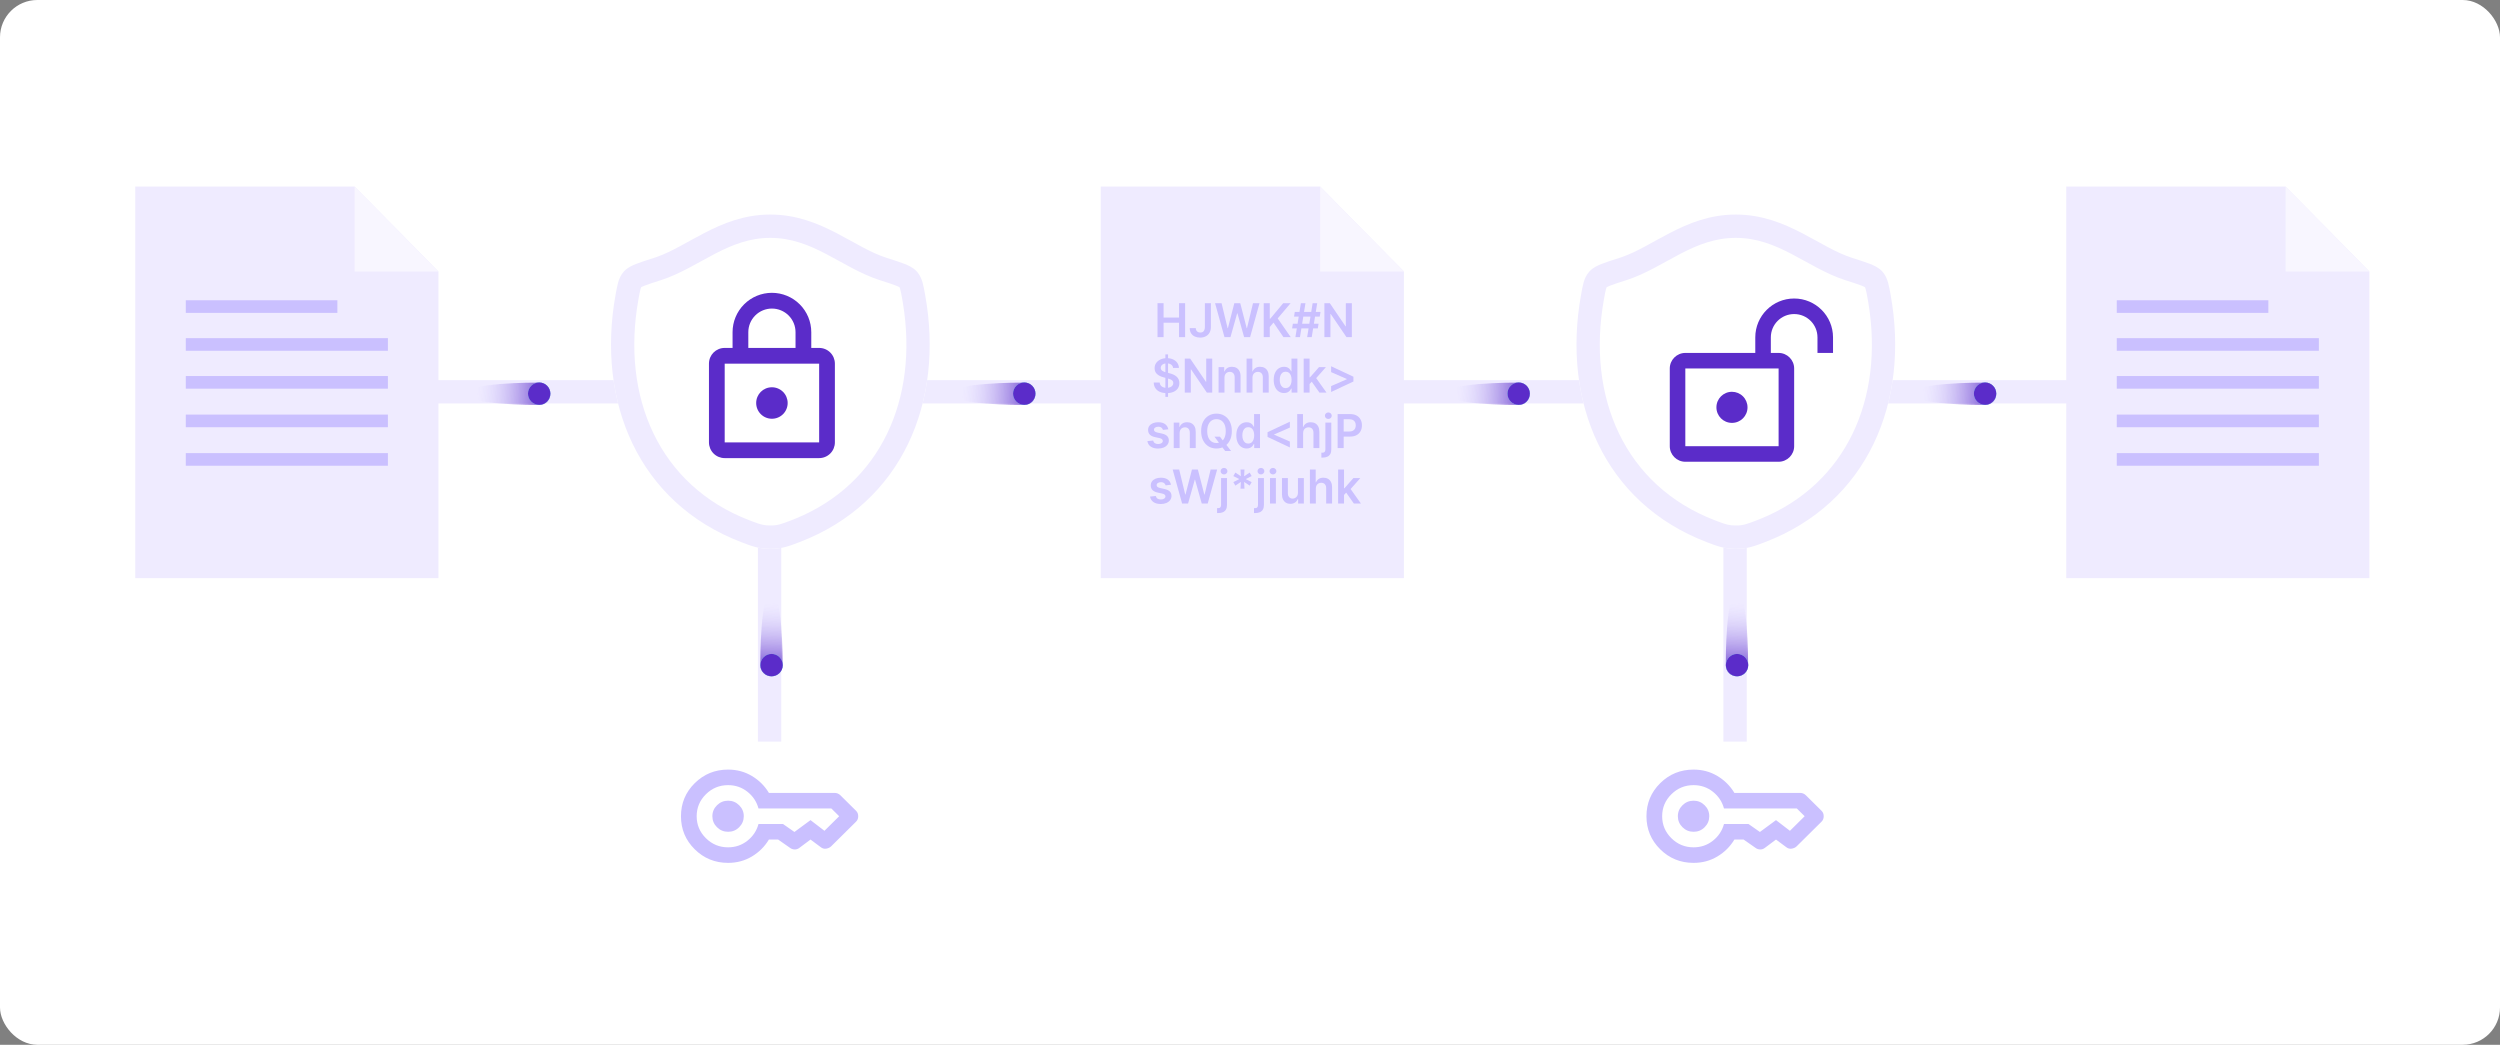 <svg width="536" height="224" viewBox="0 0 536 224" fill="none" xmlns="http://www.w3.org/2000/svg">
<rect x="0" y="0" width="536" height="224" fill="#808080" stroke="none"/>
<rect width="536" height="224" rx="8" fill="white"/>
<path d="M59 84L463.5 84" stroke="#EFEBFF" stroke-width="5"/>
<path opacity="0.6" d="M117.999 84.425C117.999 85.751 116.954 86.825 115.665 86.825C114.377 86.825 100 86.825 100 84.425C100 82.025 114.377 82.025 115.665 82.025C116.954 82.025 117.999 83.1 117.999 84.425Z" fill="url(#paint0_linear_6282_27481)"/>
<circle cx="115.601" cy="84.4" r="2.4" fill="#89F6EF"/>
<circle cx="115.601" cy="84.4" r="2.4" fill="#5B2CC9"/>
<path opacity="0.6" d="M221.999 84.425C221.999 85.751 220.954 86.825 219.665 86.825C218.377 86.825 204 86.825 204 84.425C204 82.025 218.377 82.025 219.665 82.025C220.954 82.025 221.999 83.1 221.999 84.425Z" fill="url(#paint1_linear_6282_27481)"/>
<circle cx="219.601" cy="84.4" r="2.4" fill="#89F6EF"/>
<circle cx="219.601" cy="84.4" r="2.4" fill="#5B2CC9"/>
<path opacity="0.6" d="M327.999 84.425C327.999 85.751 326.954 86.825 325.665 86.825C324.377 86.825 310 86.825 310 84.425C310 82.025 324.377 82.025 325.665 82.025C326.954 82.025 327.999 83.1 327.999 84.425Z" fill="url(#paint2_linear_6282_27481)"/>
<circle cx="325.601" cy="84.4" r="2.4" fill="#89F6EF"/>
<circle cx="325.601" cy="84.4" r="2.4" fill="#5B2CC9"/>
<path opacity="0.6" d="M427.999 84.425C427.999 85.751 426.954 86.825 425.665 86.825C424.377 86.825 410 86.825 410 84.425C410 82.025 424.377 82.025 425.665 82.025C426.954 82.025 427.999 83.1 427.999 84.425Z" fill="url(#paint3_linear_6282_27481)"/>
<circle cx="425.601" cy="84.4" r="2.4" fill="#89F6EF"/>
<circle cx="425.601" cy="84.4" r="2.4" fill="#5B2CC9"/>
<path d="M371.998 114L371.998 159" stroke="#EFEBFF" stroke-width="5"/>
<path opacity="0.6" d="M372.401 144.999C371.076 144.999 370.001 143.954 370.001 142.665C370.001 141.377 370.001 127 372.401 127C374.801 127 374.801 141.377 374.801 142.665C374.801 143.954 373.726 144.999 372.401 144.999Z" fill="url(#paint4_linear_6282_27481)"/>
<circle cx="372.426" cy="142.601" r="2.4" transform="rotate(90 372.426 142.601)" fill="#89F6EF"/>
<circle cx="372.426" cy="142.601" r="2.4" transform="rotate(90 372.426 142.601)" fill="#5B2CC9"/>
<path d="M164.998 114L164.998 159" stroke="#EFEBFF" stroke-width="5"/>
<path opacity="0.6" d="M165.401 144.999C164.076 144.999 163.001 143.954 163.001 142.665C163.001 141.377 163.001 127 165.401 127C167.801 127 167.801 141.377 167.801 142.665C167.801 143.954 166.726 144.999 165.401 144.999Z" fill="url(#paint5_linear_6282_27481)"/>
<circle cx="165.426" cy="142.601" r="2.4" transform="rotate(90 165.426 142.601)" fill="#89F6EF"/>
<circle cx="165.426" cy="142.601" r="2.4" transform="rotate(90 165.426 142.601)" fill="#5B2CC9"/>
<g clip-path="url(#clip0_6282_27481)">
<path d="M94 58.213V123.958H29V40H76.04L94 58.213Z" fill="#EFEBFF"/>
<path d="M93.997 58.212H76.037V39.999L93.997 58.212Z" fill="#F8F6FF"/>
<rect x="39.834" y="64.375" width="32.5" height="2.708" fill="#CAC0FF"/>
<rect x="39.834" y="72.499" width="43.333" height="2.708" fill="#CAC0FF"/>
<rect x="39.834" y="80.623" width="43.333" height="2.708" fill="#CAC0FF"/>
<rect x="39.834" y="88.887" width="43.333" height="2.708" fill="#CAC0FF"/>
<rect x="39.834" y="97.147" width="43.333" height="2.708" fill="#CAC0FF"/>
</g>
<g clip-path="url(#clip1_6282_27481)">
<path d="M301 58.213V123.958H236V40H283.04L301 58.213Z" fill="#EFEBFF"/>
<path d="M300.997 58.212H283.037V39.999L300.997 58.212Z" fill="#F8F6FF"/>
<path d="M248.17 72.282V65H249.468V68.083H252.788V65H254.089V72.282H252.788V69.189H249.468V72.282H248.17Z" fill="#CAC0FF"/>
<path d="M258.328 65H259.615V70.12C259.613 70.589 259.515 70.994 259.321 71.333C259.128 71.669 258.857 71.929 258.51 72.111C258.164 72.291 257.762 72.382 257.303 72.382C256.883 72.382 256.505 72.306 256.169 72.154C255.836 72 255.571 71.772 255.375 71.471C255.179 71.17 255.081 70.796 255.081 70.348H256.372C256.374 70.544 256.416 70.714 256.498 70.856C256.582 70.998 256.697 71.107 256.844 71.183C256.991 71.259 257.16 71.297 257.352 71.297C257.559 71.297 257.735 71.253 257.88 71.165C258.024 71.075 258.134 70.943 258.209 70.767C258.286 70.592 258.325 70.376 258.328 70.12V65Z" fill="#CAC0FF"/>
<path d="M262.531 72.282L260.509 65H261.905L263.196 70.351H263.262L264.641 65H265.91L267.292 70.355H267.355L268.646 65H270.042L268.02 72.282H266.74L265.305 67.172H265.249L263.811 72.282H262.531Z" fill="#CAC0FF"/>
<path d="M270.942 72.282V65H272.24V68.346H272.327L275.123 65H276.707L273.937 68.268L276.732 72.282H275.172L273.034 69.16L272.24 70.113V72.282H270.942Z" fill="#CAC0FF"/>
<path d="M280.254 72.282L281.429 65H282.409L281.234 72.282H280.254ZM277.025 70.405L277.189 69.409H282.703L282.538 70.405H277.025ZM277.735 72.282L278.911 65H279.89L278.715 72.282H277.735ZM277.441 67.873L277.602 66.877H283.116L282.955 67.873H277.441Z" fill="#CAC0FF"/>
<path d="M289.837 65V72.282H288.683L285.307 67.322H285.247V72.282H283.949V65H285.111L288.483 69.964H288.546V65H289.837Z" fill="#CAC0FF"/>
<path d="M249.856 85.082V75.98H250.429V85.082H249.856ZM251.51 78.892C251.478 78.581 251.34 78.34 251.098 78.166C250.857 77.993 250.545 77.907 250.16 77.907C249.89 77.907 249.657 77.948 249.464 78.031C249.27 78.114 249.122 78.227 249.02 78.369C248.917 78.511 248.864 78.674 248.862 78.856C248.862 79.008 248.896 79.139 248.964 79.251C249.034 79.362 249.128 79.457 249.247 79.535C249.366 79.611 249.498 79.675 249.642 79.727C249.787 79.78 249.933 79.823 250.08 79.859L250.751 80.03C251.022 80.094 251.282 80.18 251.531 80.289C251.783 80.398 252.008 80.536 252.207 80.702C252.407 80.868 252.566 81.068 252.682 81.302C252.799 81.537 252.857 81.812 252.857 82.127C252.857 82.554 252.75 82.93 252.536 83.255C252.321 83.577 252.011 83.829 251.605 84.012C251.201 84.192 250.713 84.282 250.139 84.282C249.582 84.282 249.098 84.195 248.687 84.019C248.279 83.844 247.96 83.588 247.729 83.251C247.5 82.914 247.376 82.504 247.358 82.021H248.635C248.653 82.274 248.73 82.485 248.866 82.654C249.001 82.822 249.177 82.948 249.394 83.031C249.613 83.114 249.858 83.155 250.129 83.155C250.411 83.155 250.658 83.112 250.87 83.027C251.085 82.939 251.253 82.818 251.374 82.664C251.495 82.508 251.557 82.325 251.559 82.117C251.557 81.927 251.502 81.771 251.395 81.647C251.288 81.522 251.137 81.418 250.944 81.335C250.752 81.249 250.529 81.173 250.272 81.107L249.457 80.894C248.867 80.74 248.4 80.506 248.058 80.193C247.717 79.878 247.547 79.46 247.547 78.938C247.547 78.509 247.661 78.133 247.89 77.811C248.12 77.489 248.434 77.239 248.831 77.061C249.227 76.88 249.676 76.79 250.178 76.79C250.686 76.79 251.131 76.88 251.514 77.061C251.899 77.239 252.201 77.486 252.42 77.804C252.639 78.119 252.752 78.482 252.759 78.892H251.51Z" fill="#CAC0FF"/>
<path d="M259.902 76.89V84.172H258.748L255.372 79.212H255.312V84.172H254.014V76.89H255.176L258.548 81.854H258.611V76.89H259.902Z" fill="#CAC0FF"/>
<path d="M262.527 80.972V84.172H261.261V78.71H262.471V79.638H262.534C262.658 79.333 262.855 79.09 263.125 78.91C263.398 78.73 263.735 78.639 264.136 78.639C264.507 78.639 264.83 78.72 265.105 78.881C265.383 79.042 265.597 79.276 265.749 79.582C265.903 79.887 265.979 80.258 265.976 80.695V84.172H264.71V80.894C264.71 80.529 264.617 80.243 264.43 80.037C264.246 79.831 263.991 79.727 263.664 79.727C263.442 79.727 263.245 79.777 263.073 79.877C262.903 79.974 262.768 80.115 262.67 80.3C262.575 80.485 262.527 80.709 262.527 80.972Z" fill="#CAC0FF"/>
<path d="M268.53 80.972V84.172H267.264V76.89H268.502V79.638H268.565C268.691 79.33 268.886 79.087 269.15 78.91C269.415 78.73 269.754 78.639 270.164 78.639C270.537 78.639 270.863 78.719 271.14 78.878C271.418 79.036 271.632 79.269 271.784 79.575C271.938 79.88 272.015 80.254 272.015 80.695V84.172H270.748V80.894C270.748 80.526 270.655 80.241 270.468 80.037C270.284 79.831 270.025 79.727 269.692 79.727C269.468 79.727 269.267 79.777 269.09 79.877C268.915 79.974 268.778 80.115 268.677 80.3C268.579 80.485 268.53 80.709 268.53 80.972Z" fill="#CAC0FF"/>
<path d="M275.3 84.268C274.878 84.268 274.5 84.158 274.166 83.937C273.833 83.717 273.569 83.397 273.376 82.977C273.182 82.558 273.085 82.048 273.085 81.448C273.085 80.841 273.183 80.329 273.379 79.912C273.577 79.493 273.844 79.176 274.18 78.963C274.516 78.747 274.89 78.639 275.303 78.639C275.618 78.639 275.877 78.694 276.08 78.803C276.283 78.91 276.444 79.039 276.563 79.191C276.682 79.34 276.774 79.481 276.839 79.614H276.892V76.89H278.162V84.172H276.916V83.311H276.839C276.774 83.444 276.679 83.585 276.556 83.735C276.432 83.882 276.269 84.007 276.066 84.112C275.863 84.216 275.608 84.268 275.3 84.268ZM275.653 83.212C275.921 83.212 276.15 83.138 276.339 82.992C276.528 82.842 276.671 82.635 276.769 82.369C276.867 82.104 276.916 81.794 276.916 81.441C276.916 81.088 276.867 80.781 276.769 80.52C276.674 80.26 276.531 80.057 276.342 79.912C276.156 79.768 275.926 79.695 275.653 79.695C275.371 79.695 275.135 79.77 274.946 79.919C274.758 80.069 274.615 80.275 274.52 80.538C274.424 80.801 274.376 81.102 274.376 81.441C274.376 81.783 274.424 82.087 274.52 82.355C274.618 82.621 274.761 82.83 274.95 82.984C275.141 83.136 275.376 83.212 275.653 83.212Z" fill="#CAC0FF"/>
<path d="M280.666 82.458L280.662 80.904H280.865L282.796 78.71H284.276L281.9 81.398H281.638L280.666 82.458ZM279.511 84.172V76.89H280.777V84.172H279.511ZM282.884 84.172L281.134 81.687L281.988 80.78L284.398 84.172H282.884Z" fill="#CAC0FF"/>
<path d="M290.175 81.793L285.389 84.04V82.778L288.79 81.295L288.751 81.363V81.199L288.79 81.267L285.389 79.784V78.522L290.175 80.769V81.793Z" fill="#CAC0FF"/>
<path d="M250.485 92.044L249.331 92.172C249.298 92.054 249.241 91.942 249.159 91.838C249.08 91.734 248.973 91.649 248.837 91.585C248.702 91.521 248.536 91.489 248.34 91.489C248.077 91.489 247.855 91.547 247.676 91.664C247.498 91.78 247.411 91.93 247.413 92.115C247.411 92.274 247.468 92.403 247.585 92.503C247.704 92.602 247.9 92.684 248.173 92.748L249.089 92.947C249.598 93.059 249.975 93.235 250.223 93.477C250.472 93.719 250.598 94.035 250.6 94.426C250.598 94.77 250.499 95.073 250.303 95.337C250.109 95.597 249.84 95.801 249.495 95.948C249.15 96.095 248.753 96.169 248.305 96.169C247.648 96.169 247.118 96.029 246.717 95.749C246.316 95.467 246.077 95.075 246 94.572L247.235 94.451C247.291 94.698 247.41 94.884 247.592 95.01C247.774 95.135 248.01 95.198 248.302 95.198C248.603 95.198 248.844 95.135 249.026 95.01C249.21 94.884 249.303 94.729 249.303 94.544C249.303 94.387 249.243 94.258 249.124 94.156C249.007 94.054 248.826 93.976 248.578 93.921L247.662 93.726C247.146 93.617 246.765 93.433 246.518 93.175C246.271 92.914 246.148 92.585 246.15 92.186C246.148 91.85 246.238 91.558 246.42 91.312C246.604 91.063 246.859 90.871 247.186 90.736C247.515 90.598 247.894 90.529 248.323 90.529C248.953 90.529 249.448 90.666 249.81 90.938C250.174 91.211 250.399 91.579 250.485 92.044Z" fill="#CAC0FF"/>
<path d="M252.911 92.862V96.062H251.645V90.6H252.855V91.528H252.918C253.042 91.223 253.239 90.98 253.509 90.8C253.782 90.62 254.119 90.529 254.52 90.529C254.891 90.529 255.214 90.61 255.489 90.771C255.767 90.932 255.982 91.166 256.133 91.472C256.287 91.777 256.363 92.148 256.361 92.585V96.062H255.094V92.784C255.094 92.419 255.001 92.133 254.814 91.927C254.63 91.721 254.375 91.617 254.048 91.617C253.827 91.617 253.629 91.667 253.457 91.767C253.287 91.864 253.153 92.005 253.055 92.19C252.959 92.375 252.911 92.599 252.911 92.862Z" fill="#CAC0FF"/>
<path d="M260.373 93.616H261.549L262.245 94.533L262.742 95.13L263.935 96.688H262.675L261.864 95.642L261.517 95.145L260.373 93.616ZM264.106 92.421C264.106 93.206 263.962 93.878 263.672 94.437C263.385 94.994 262.994 95.421 262.497 95.717C262.002 96.013 261.441 96.162 260.814 96.162C260.187 96.162 259.625 96.013 259.128 95.717C258.633 95.418 258.242 94.99 257.952 94.433C257.666 93.874 257.522 93.203 257.522 92.421C257.522 91.636 257.666 90.966 257.952 90.409C258.242 89.849 258.633 89.421 259.128 89.125C259.625 88.829 260.187 88.68 260.814 88.68C261.441 88.68 262.002 88.829 262.497 89.125C262.994 89.421 263.385 89.849 263.672 90.409C263.962 90.966 264.106 91.636 264.106 92.421ZM262.801 92.421C262.801 91.869 262.716 91.403 262.546 91.024C262.378 90.642 262.145 90.354 261.846 90.16C261.548 89.963 261.204 89.865 260.814 89.865C260.425 89.865 260.081 89.963 259.782 90.16C259.484 90.354 259.249 90.642 259.079 91.024C258.911 91.403 258.827 91.869 258.827 92.421C258.827 92.973 258.911 93.44 259.079 93.822C259.249 94.201 259.484 94.489 259.782 94.686C260.081 94.88 260.425 94.978 260.814 94.978C261.204 94.978 261.548 94.88 261.846 94.686C262.145 94.489 262.378 94.201 262.546 93.822C262.716 93.44 262.801 92.973 262.801 92.421Z" fill="#CAC0FF"/>
<path d="M267.281 96.158C266.859 96.158 266.481 96.048 266.147 95.827C265.814 95.607 265.55 95.287 265.357 94.867C265.163 94.448 265.066 93.938 265.066 93.338C265.066 92.731 265.164 92.219 265.36 91.802C265.559 91.383 265.826 91.066 266.161 90.853C266.497 90.637 266.872 90.529 267.284 90.529C267.599 90.529 267.858 90.584 268.061 90.693C268.264 90.8 268.425 90.929 268.544 91.081C268.663 91.23 268.755 91.371 268.82 91.504H268.873V88.78H270.143V96.062H268.897V95.201H268.82C268.755 95.334 268.661 95.475 268.537 95.625C268.413 95.772 268.25 95.897 268.047 96.001C267.844 96.106 267.589 96.158 267.281 96.158ZM267.634 95.102C267.903 95.102 268.131 95.028 268.32 94.882C268.509 94.732 268.652 94.525 268.75 94.259C268.848 93.994 268.897 93.684 268.897 93.331C268.897 92.978 268.848 92.671 268.75 92.41C268.655 92.15 268.512 91.947 268.323 91.802C268.137 91.658 267.907 91.585 267.634 91.585C267.352 91.585 267.117 91.66 266.928 91.809C266.739 91.959 266.596 92.165 266.501 92.428C266.405 92.691 266.357 92.992 266.357 93.331C266.357 93.673 266.405 93.977 266.501 94.245C266.599 94.51 266.742 94.72 266.931 94.874C267.122 95.026 267.357 95.102 267.634 95.102Z" fill="#CAC0FF"/>
<path d="M271.762 93.683V92.659L276.547 90.412V91.674L273.147 93.157L273.185 93.089V93.253L273.147 93.185L276.547 94.668V95.93L271.762 93.683Z" fill="#CAC0FF"/>
<path d="M279.387 92.862V96.062H278.121V88.78H279.359V91.528H279.422C279.548 91.22 279.743 90.977 280.007 90.8C280.272 90.62 280.611 90.529 281.021 90.529C281.394 90.529 281.72 90.609 281.997 90.768C282.275 90.926 282.489 91.159 282.641 91.465C282.795 91.77 282.872 92.144 282.872 92.585V96.062H281.605V92.784C281.605 92.416 281.512 92.131 281.325 91.927C281.141 91.721 280.882 91.617 280.549 91.617C280.325 91.617 280.124 91.667 279.947 91.767C279.772 91.864 279.635 92.005 279.534 92.19C279.436 92.375 279.387 92.599 279.387 92.862Z" fill="#CAC0FF"/>
<path d="M284.163 90.6H285.429V96.375C285.429 96.768 285.356 97.093 285.209 97.349C285.062 97.605 284.849 97.796 284.572 97.921C284.294 98.047 283.957 98.11 283.561 98.11C283.514 98.11 283.471 98.109 283.431 98.106C283.392 98.106 283.349 98.105 283.302 98.103V97.054C283.337 97.056 283.368 97.058 283.396 97.058C283.424 97.06 283.454 97.061 283.484 97.061C283.727 97.061 283.9 97.001 284.005 96.88C284.11 96.761 284.163 96.587 284.163 96.357V90.6ZM284.792 89.825C284.589 89.825 284.416 89.758 284.271 89.623C284.129 89.485 284.058 89.32 284.058 89.129C284.058 88.934 284.129 88.769 284.271 88.634C284.416 88.497 284.589 88.428 284.792 88.428C284.993 88.428 285.164 88.497 285.307 88.634C285.451 88.769 285.524 88.934 285.524 89.129C285.524 89.32 285.451 89.485 285.307 89.623C285.164 89.758 284.993 89.825 284.792 89.825Z" fill="#CAC0FF"/>
<path d="M286.787 96.062V88.78H289.474C290.025 88.78 290.486 88.884 290.86 89.093C291.235 89.302 291.518 89.588 291.71 89.953C291.903 90.316 292 90.728 292 91.191C292 91.658 291.903 92.073 291.71 92.435C291.516 92.798 291.23 93.084 290.853 93.292C290.475 93.498 290.009 93.602 289.457 93.602H287.676V92.517H289.282C289.604 92.517 289.867 92.46 290.072 92.346C290.278 92.233 290.429 92.076 290.527 91.877C290.627 91.678 290.678 91.449 290.678 91.191C290.678 90.932 290.627 90.705 290.527 90.508C290.429 90.311 290.276 90.158 290.069 90.049C289.864 89.938 289.599 89.882 289.275 89.882H288.085V96.062H286.787Z" fill="#CAC0FF"/>
<path d="M251.057 103.934L249.903 104.062C249.87 103.944 249.813 103.832 249.732 103.728C249.652 103.624 249.545 103.539 249.41 103.475C249.274 103.411 249.109 103.379 248.913 103.379C248.649 103.379 248.428 103.438 248.248 103.554C248.071 103.67 247.983 103.82 247.986 104.005C247.983 104.164 248.041 104.293 248.157 104.393C248.276 104.492 248.472 104.574 248.745 104.638L249.662 104.837C250.17 104.949 250.548 105.125 250.795 105.367C251.045 105.609 251.171 105.925 251.173 106.316C251.171 106.66 251.071 106.963 250.876 107.227C250.682 107.487 250.413 107.691 250.067 107.838C249.722 107.985 249.326 108.059 248.878 108.059C248.22 108.059 247.691 107.919 247.29 107.639C246.888 107.357 246.649 106.965 246.572 106.462L247.807 106.341C247.863 106.588 247.982 106.774 248.164 106.899C248.346 107.025 248.583 107.088 248.874 107.088C249.175 107.088 249.417 107.025 249.599 106.899C249.783 106.774 249.875 106.619 249.875 106.434C249.875 106.277 249.815 106.148 249.697 106.046C249.58 105.944 249.398 105.866 249.151 105.811L248.234 105.616C247.719 105.507 247.337 105.323 247.09 105.065C246.843 104.804 246.721 104.475 246.723 104.076C246.721 103.74 246.81 103.448 246.992 103.202C247.176 102.953 247.432 102.761 247.758 102.626C248.087 102.488 248.466 102.419 248.895 102.419C249.525 102.419 250.021 102.556 250.382 102.828C250.746 103.101 250.971 103.47 251.057 103.934Z" fill="#CAC0FF"/>
<path d="M253.444 107.952L251.422 100.67H252.818L254.109 106.021H254.175L255.554 100.67H256.824L258.206 106.025H258.269L259.559 100.67H260.955L258.933 107.952H257.653L256.218 102.843H256.163L254.725 107.952H253.444Z" fill="#CAC0FF"/>
<path d="M261.799 102.491H263.066V108.265C263.066 108.658 262.992 108.983 262.845 109.239C262.698 109.495 262.486 109.686 262.209 109.812C261.931 109.937 261.594 110 261.198 110C261.151 110 261.108 109.999 261.068 109.996C261.029 109.996 260.985 109.995 260.939 109.993V108.944C260.974 108.946 261.005 108.948 261.033 108.948C261.061 108.95 261.09 108.951 261.121 108.951C261.363 108.951 261.537 108.891 261.642 108.77C261.747 108.651 261.799 108.477 261.799 108.247V102.491ZM262.429 101.715C262.226 101.715 262.052 101.648 261.908 101.513C261.766 101.375 261.694 101.21 261.694 101.018C261.694 100.824 261.766 100.659 261.908 100.524C262.052 100.387 262.226 100.318 262.429 100.318C262.63 100.318 262.801 100.387 262.943 100.524C263.088 100.659 263.16 100.824 263.16 101.018C263.16 101.21 263.088 101.375 262.943 101.513C262.801 101.648 262.63 101.715 262.429 101.715Z" fill="#CAC0FF"/>
<path d="M265.967 104.766L266.047 103.326L264.858 104.119L264.431 103.365L265.701 102.718L264.431 102.071L264.858 101.317L266.047 102.11L265.967 100.67H266.817L266.74 102.11L267.929 101.317L268.356 102.071L267.083 102.718L268.356 103.365L267.929 104.119L266.74 103.326L266.817 104.766H265.967Z" fill="#CAC0FF"/>
<path d="M269.717 102.491H270.984V108.265C270.984 108.658 270.91 108.983 270.763 109.239C270.616 109.495 270.404 109.686 270.126 109.812C269.849 109.937 269.512 110 269.115 110C269.069 110 269.026 109.999 268.986 109.996C268.946 109.996 268.903 109.995 268.857 109.993V108.944C268.892 108.946 268.923 108.948 268.951 108.948C268.979 108.95 269.008 108.951 269.038 108.951C269.281 108.951 269.455 108.891 269.56 108.77C269.665 108.651 269.717 108.477 269.717 108.247V102.491ZM270.347 101.715C270.144 101.715 269.97 101.648 269.826 101.513C269.683 101.375 269.612 101.21 269.612 101.018C269.612 100.824 269.683 100.659 269.826 100.524C269.97 100.387 270.144 100.318 270.347 100.318C270.547 100.318 270.719 100.387 270.861 100.524C271.006 100.659 271.078 100.824 271.078 101.018C271.078 101.21 271.006 101.375 270.861 101.513C270.719 101.648 270.547 101.715 270.347 101.715Z" fill="#CAC0FF"/>
<path d="M272.286 107.952V102.491H273.552V107.952H272.286ZM272.923 101.715C272.722 101.715 272.549 101.648 272.405 101.513C272.26 101.375 272.188 101.21 272.188 101.018C272.188 100.824 272.26 100.659 272.405 100.524C272.549 100.387 272.722 100.318 272.923 100.318C273.126 100.318 273.298 100.387 273.44 100.524C273.585 100.659 273.657 100.824 273.657 101.018C273.657 101.21 273.585 101.375 273.44 101.513C273.298 101.648 273.126 101.715 272.923 101.715Z" fill="#CAC0FF"/>
<path d="M278.28 105.655V102.491H279.546V107.952H278.318V106.981H278.262C278.141 107.287 277.941 107.537 277.664 107.732C277.389 107.926 277.049 108.023 276.646 108.023C276.294 108.023 275.982 107.944 275.712 107.785C275.444 107.624 275.234 107.39 275.082 107.084C274.93 106.776 274.855 106.404 274.855 105.968V102.491H276.121V105.769C276.121 106.115 276.214 106.39 276.401 106.594C276.588 106.798 276.832 106.899 277.136 106.899C277.322 106.899 277.503 106.853 277.678 106.761C277.853 106.668 277.996 106.531 278.108 106.348C278.222 106.163 278.28 105.932 278.28 105.655Z" fill="#CAC0FF"/>
<path d="M282.115 104.752V107.952H280.848V100.67H282.087V103.419H282.15C282.276 103.11 282.47 102.867 282.734 102.69C283 102.509 283.338 102.419 283.749 102.419C284.122 102.419 284.447 102.499 284.725 102.658C285.002 102.816 285.217 103.049 285.368 103.355C285.522 103.66 285.599 104.034 285.599 104.475V107.952H284.333V104.674C284.333 104.306 284.239 104.021 284.053 103.817C283.869 103.611 283.61 103.507 283.276 103.507C283.052 103.507 282.852 103.557 282.674 103.657C282.5 103.754 282.362 103.895 282.262 104.08C282.164 104.265 282.115 104.489 282.115 104.752Z" fill="#CAC0FF"/>
<path d="M288.045 106.238L288.041 104.684H288.244L290.175 102.491H291.655L289.28 105.179H289.017L288.045 106.238ZM286.89 107.952V100.67H288.157V107.952H286.89ZM290.263 107.952L288.513 105.467L289.367 104.56L291.777 107.952H290.263Z" fill="#CAC0FF"/>
</g>
<g clip-path="url(#clip2_6282_27481)">
<path d="M508 58.213V123.958H443V40H490.04L508 58.213Z" fill="#EFEBFF"/>
<path d="M507.997 58.212H490.037V39.999L507.997 58.212Z" fill="#F8F6FF"/>
<rect x="453.834" y="64.375" width="32.5" height="2.708" fill="#CAC0FF"/>
<rect x="453.834" y="72.499" width="43.333" height="2.708" fill="#CAC0FF"/>
<rect x="453.834" y="80.623" width="43.333" height="2.708" fill="#CAC0FF"/>
<rect x="453.834" y="88.887" width="43.333" height="2.708" fill="#CAC0FF"/>
<rect x="453.834" y="97.147" width="43.333" height="2.708" fill="#CAC0FF"/>
</g>
<path d="M165.156 46C170.76 46 175.319 47.893 179.295 49.951C183.436 52.095 186.565 54.16 190.143 55.302C191.671 55.789 192.935 56.19 193.889 56.563C194.715 56.887 195.687 57.323 196.418 58.057L196.561 58.207L196.796 58.489C197.312 59.157 197.6 59.883 197.8 60.58C198.014 61.331 198.177 62.246 198.353 63.224C202.482 86.109 193.467 107.789 171.433 116.224L171.434 116.225C169.209 117.076 167.712 117.667 165.166 117.667C162.622 117.667 161.13 117.081 158.905 116.228C136.869 107.79 127.844 86.109 131.973 63.223C132.148 62.247 132.309 61.332 132.522 60.583C132.749 59.788 133.091 58.953 133.762 58.21L133.904 58.06C134.636 57.326 135.609 56.89 136.435 56.566C137.388 56.193 138.653 55.79 140.181 55.302H140.183L140.848 55.077C144.152 53.902 147.141 51.963 151.021 49.952C154.995 47.893 159.552 46 165.156 46Z" fill="white"/>
<path d="M165.156 46C170.76 46 175.319 47.893 179.295 49.951C183.436 52.095 186.565 54.16 190.143 55.302H190.142C191.67 55.789 192.935 56.19 193.889 56.563C194.715 56.887 195.687 57.323 196.418 58.057L196.561 58.207L196.796 58.489C197.312 59.157 197.6 59.883 197.8 60.58C198.014 61.331 198.177 62.246 198.353 63.224H198.352C202.481 86.109 193.467 107.789 171.433 116.224L171.434 116.225C169.209 117.076 167.712 117.667 165.166 117.667C162.622 117.667 161.13 117.081 158.905 116.228V116.229C136.869 107.791 127.844 86.109 131.973 63.223C132.148 62.247 132.309 61.332 132.522 60.583C132.749 59.788 133.091 58.953 133.762 58.21L133.904 58.06C134.636 57.326 135.609 56.89 136.435 56.566C137.388 56.193 138.653 55.79 140.181 55.302H140.183L140.848 55.077C144.152 53.902 147.141 51.963 151.021 49.952C154.995 47.893 159.552 46 165.156 46ZM165.156 51C160.734 51 157.027 52.472 153.322 54.392C149.783 56.225 145.814 58.753 141.703 60.065L141.702 60.065C140.105 60.575 139.026 60.922 138.258 61.223C137.75 61.422 137.53 61.546 137.46 61.587C137.434 61.639 137.39 61.749 137.332 61.952C137.267 62.179 137.206 62.449 137.137 62.797L136.893 64.11C133.088 85.197 141.397 104.17 160.693 111.559H160.694L161.457 111.85C163.097 112.467 163.822 112.667 165.166 112.667C166.7 112.667 167.43 112.404 169.645 111.556L170.542 111.2C188.898 103.697 196.921 85.46 193.602 65.098L193.433 64.11C193.239 63.035 193.122 62.408 192.992 61.954C192.933 61.746 192.887 61.636 192.86 61.583C192.79 61.541 192.57 61.417 192.066 61.22C191.683 61.07 191.222 60.908 190.656 60.721L188.623 60.065C184.51 58.753 180.539 56.226 176.996 54.392C173.288 52.472 169.578 51 165.156 51Z" fill="#EFEBFF"/>
<path d="M165.5 89.781C164.605 89.781 163.746 89.426 163.114 88.793C162.481 88.16 162.125 87.301 162.125 86.406C162.125 84.533 163.627 83.031 165.5 83.031C166.395 83.031 167.254 83.387 167.886 84.02C168.519 84.653 168.875 85.511 168.875 86.406C168.875 87.301 168.519 88.16 167.886 88.793C167.254 89.426 166.395 89.781 165.5 89.781ZM175.625 94.844V77.969H155.375V94.844H175.625ZM175.625 74.594C176.52 74.594 177.379 74.949 178.011 75.582C178.644 76.215 179 77.074 179 77.969V94.844C179 95.739 178.644 96.597 178.011 97.23C177.379 97.863 176.52 98.219 175.625 98.219H155.375C154.48 98.219 153.621 97.863 152.989 97.23C152.356 96.597 152 95.739 152 94.844V77.969C152 76.096 153.502 74.594 155.375 74.594H157.062V71.219C157.062 68.981 157.951 66.835 159.534 65.252C161.116 63.67 163.262 62.781 165.5 62.781C166.608 62.781 167.705 62.999 168.729 63.423C169.753 63.847 170.683 64.469 171.466 65.252C172.25 66.036 172.871 66.966 173.295 67.99C173.719 69.013 173.938 70.111 173.938 71.219V74.594H175.625ZM165.5 66.156C164.157 66.156 162.87 66.69 161.92 67.639C160.971 68.588 160.438 69.876 160.438 71.219V74.594H170.562V71.219C170.562 69.876 170.029 68.588 169.08 67.639C168.13 66.69 166.843 66.156 165.5 66.156Z" fill="#5B2CC9"/>
<path d="M372.156 46C377.76 46 382.319 47.893 386.295 49.951C390.436 52.095 393.565 54.16 397.143 55.302C398.671 55.789 399.935 56.19 400.889 56.563C401.715 56.887 402.687 57.323 403.418 58.057L403.561 58.207L403.796 58.489C404.312 59.157 404.6 59.883 404.8 60.58C405.014 61.331 405.177 62.246 405.353 63.224C409.482 86.109 400.467 107.789 378.433 116.224L378.434 116.225C376.209 117.076 374.712 117.667 372.166 117.667C369.622 117.667 368.13 117.081 365.905 116.228C343.869 107.79 334.844 86.109 338.973 63.223C339.148 62.247 339.309 61.332 339.522 60.583C339.749 59.788 340.091 58.953 340.762 58.21L340.904 58.06C341.636 57.326 342.609 56.89 343.435 56.566C344.388 56.193 345.653 55.79 347.181 55.302H347.183L347.848 55.077C351.152 53.902 354.141 51.963 358.021 49.952C361.995 47.893 366.552 46 372.156 46Z" fill="white"/>
<path d="M372.156 46C377.76 46 382.319 47.893 386.295 49.951C390.436 52.095 393.565 54.16 397.143 55.302H397.142C398.67 55.789 399.935 56.19 400.889 56.563C401.715 56.887 402.687 57.323 403.418 58.057L403.561 58.207L403.796 58.489C404.312 59.157 404.6 59.883 404.8 60.58C405.014 61.331 405.177 62.246 405.353 63.224H405.352C409.481 86.109 400.467 107.789 378.433 116.224L378.434 116.225C376.209 117.076 374.712 117.667 372.166 117.667C369.622 117.667 368.13 117.081 365.905 116.228V116.229C343.869 107.791 334.844 86.109 338.973 63.223C339.148 62.247 339.309 61.332 339.522 60.583C339.749 59.788 340.091 58.953 340.762 58.21L340.904 58.06C341.636 57.326 342.609 56.89 343.435 56.566C344.388 56.193 345.653 55.79 347.181 55.302H347.183L347.848 55.077C351.152 53.902 354.141 51.963 358.021 49.952C361.995 47.893 366.552 46 372.156 46ZM372.156 51C367.734 51 364.027 52.472 360.322 54.392C356.783 56.225 352.814 58.753 348.703 60.065L348.702 60.065C347.105 60.575 346.026 60.922 345.258 61.223C344.75 61.422 344.53 61.546 344.46 61.587C344.434 61.639 344.39 61.749 344.332 61.952C344.267 62.179 344.206 62.449 344.137 62.797L343.893 64.11C340.088 85.197 348.397 104.17 367.693 111.559H367.694L368.457 111.85C370.097 112.467 370.822 112.667 372.166 112.667C373.7 112.667 374.43 112.404 376.645 111.556L377.542 111.2C395.898 103.697 403.921 85.46 400.602 65.098L400.433 64.11C400.239 63.035 400.122 62.408 399.992 61.954C399.933 61.746 399.887 61.636 399.86 61.583C399.79 61.541 399.57 61.417 399.066 61.22C398.683 61.07 398.222 60.908 397.656 60.721L395.623 60.065C391.51 58.753 387.539 56.226 383.996 54.392C380.288 52.472 376.578 51 372.156 51Z" fill="#EFEBFF"/>
<path d="M371.333 84C372.217 84 373.065 84.351 373.69 84.976C374.315 85.601 374.667 86.449 374.667 87.333C374.667 89.183 373.183 90.667 371.333 90.667C369.483 90.667 368 89.183 368 87.333C368 85.483 369.5 84 371.333 84ZM384.667 64C380.067 64 376.333 67.733 376.333 72.333V75.667H361.333C359.5 75.667 358 77.167 358 79V95.667C358 97.5 359.5 99 361.333 99H381.333C383.167 99 384.667 97.5 384.667 95.667V79C384.667 77.167 383.167 75.667 381.333 75.667H379.667V72.333C379.667 69.567 381.9 67.333 384.667 67.333C387.433 67.333 389.667 69.567 389.667 72.333V75.667H393V72.333C393 67.733 389.267 64 384.667 64ZM381.333 79V95.667H361.333V79H381.333Z" fill="#5B2CC9"/>
<path d="M156.1 178.333C155.174 178.333 154.382 178.007 153.723 177.355C153.064 176.703 152.734 175.918 152.733 175C152.732 174.082 153.062 173.298 153.723 172.647C154.384 171.996 155.176 171.669 156.1 171.667C157.023 171.664 157.816 171.991 158.478 172.647C159.14 173.302 159.47 174.087 159.466 175C159.463 175.913 159.133 176.698 158.478 177.355C157.823 178.012 157.03 178.338 156.1 178.333ZM156.1 185C153.294 185 150.91 184.028 148.946 182.083C146.982 180.139 146 177.778 146 175C146 172.222 146.982 169.861 148.946 167.917C150.91 165.972 153.294 165 156.1 165C157.979 165 159.684 165.458 161.213 166.375C162.743 167.292 163.956 168.5 164.853 170H178.95C179.175 170 179.392 170.042 179.603 170.125C179.814 170.208 180.003 170.333 180.171 170.5L183.537 173.833C183.705 174 183.824 174.181 183.894 174.375C183.964 174.569 183.999 174.778 184 175C184.001 175.222 183.966 175.431 183.894 175.625C183.822 175.819 183.703 176 183.537 176.167L178.193 181.458C178.052 181.597 177.884 181.708 177.688 181.792C177.491 181.875 177.295 181.931 177.099 181.958C176.902 181.986 176.706 181.972 176.509 181.917C176.313 181.861 176.131 181.764 175.962 181.625L173.774 180L171.375 181.792C171.235 181.903 171.081 181.986 170.912 182.042C170.744 182.097 170.576 182.125 170.408 182.125C170.239 182.125 170.064 182.097 169.881 182.042C169.698 181.986 169.537 181.903 169.398 181.792L166.831 180H164.853C163.955 181.5 162.741 182.708 161.212 183.625C159.682 184.542 157.978 185 156.1 185ZM156.1 181.667C157.671 181.667 159.053 181.194 160.246 180.25C161.438 179.306 162.231 178.111 162.622 176.667H167.883L170.323 178.375L173.774 175.833L176.762 178.125L179.918 175L178.235 173.333H162.622C162.23 171.889 161.437 170.694 160.246 169.75C159.054 168.806 157.672 168.333 156.1 168.333C154.248 168.333 152.663 168.986 151.344 170.292C150.026 171.597 149.367 173.167 149.367 175C149.367 176.833 150.026 178.403 151.344 179.708C152.663 181.014 154.248 181.667 156.1 181.667Z" fill="#CAC0FF"/>
<path d="M363.1 178.333C362.174 178.333 361.382 178.007 360.723 177.355C360.064 176.703 359.734 175.918 359.733 175C359.732 174.082 360.062 173.298 360.723 172.647C361.384 171.996 362.176 171.669 363.1 171.667C364.023 171.664 364.816 171.991 365.478 172.647C366.14 173.302 366.47 174.087 366.466 175C366.463 175.913 366.133 176.698 365.478 177.355C364.823 178.012 364.03 178.338 363.1 178.333ZM363.1 185C360.294 185 357.91 184.028 355.946 182.083C353.982 180.139 353 177.778 353 175C353 172.222 353.982 169.861 355.946 167.917C357.91 165.972 360.294 165 363.1 165C364.979 165 366.684 165.458 368.213 166.375C369.743 167.292 370.956 168.5 371.853 170H385.95C386.175 170 386.392 170.042 386.603 170.125C386.814 170.208 387.003 170.333 387.171 170.5L390.537 173.833C390.705 174 390.824 174.181 390.894 174.375C390.964 174.569 390.999 174.778 391 175C391.001 175.222 390.966 175.431 390.894 175.625C390.822 175.819 390.703 176 390.537 176.167L385.193 181.458C385.052 181.597 384.884 181.708 384.688 181.792C384.491 181.875 384.295 181.931 384.099 181.958C383.902 181.986 383.706 181.972 383.509 181.917C383.313 181.861 383.131 181.764 382.962 181.625L380.774 180L378.375 181.792C378.235 181.903 378.081 181.986 377.912 182.042C377.744 182.097 377.576 182.125 377.408 182.125C377.239 182.125 377.064 182.097 376.881 182.042C376.698 181.986 376.537 181.903 376.398 181.792L373.831 180H371.853C370.955 181.5 369.741 182.708 368.212 183.625C366.682 184.542 364.978 185 363.1 185ZM363.1 181.667C364.671 181.667 366.053 181.194 367.246 180.25C368.438 179.306 369.231 178.111 369.622 176.667H374.883L377.323 178.375L380.774 175.833L383.762 178.125L386.918 175L385.235 173.333H369.622C369.23 171.889 368.437 170.694 367.246 169.75C366.054 168.806 364.672 168.333 363.1 168.333C361.248 168.333 359.663 168.986 358.344 170.292C357.026 171.597 356.367 173.167 356.367 175C356.367 176.833 357.026 178.403 358.344 179.708C359.663 181.014 361.248 181.667 363.1 181.667Z" fill="#CAC0FF"/>
<defs>
<linearGradient id="paint0_linear_6282_27481" x1="114.332" y1="84.768" x2="102.333" y2="84.444" gradientUnits="userSpaceOnUse">
<stop stop-color="#5B2CC9"/>
<stop offset="1" stop-color="#CAC0FF" stop-opacity="0"/>
</linearGradient>
<linearGradient id="paint1_linear_6282_27481" x1="218.332" y1="84.768" x2="206.333" y2="84.444" gradientUnits="userSpaceOnUse">
<stop stop-color="#5B2CC9"/>
<stop offset="1" stop-color="#CAC0FF" stop-opacity="0"/>
</linearGradient>
<linearGradient id="paint2_linear_6282_27481" x1="324.332" y1="84.768" x2="312.333" y2="84.444" gradientUnits="userSpaceOnUse">
<stop stop-color="#5B2CC9"/>
<stop offset="1" stop-color="#CAC0FF" stop-opacity="0"/>
</linearGradient>
<linearGradient id="paint3_linear_6282_27481" x1="424.332" y1="84.768" x2="412.333" y2="84.444" gradientUnits="userSpaceOnUse">
<stop stop-color="#5B2CC9"/>
<stop offset="1" stop-color="#CAC0FF" stop-opacity="0"/>
</linearGradient>
<linearGradient id="paint4_linear_6282_27481" x1="372.058" y1="141.332" x2="372.382" y2="129.333" gradientUnits="userSpaceOnUse">
<stop stop-color="#5B2CC9"/>
<stop offset="1" stop-color="#CAC0FF" stop-opacity="0"/>
</linearGradient>
<linearGradient id="paint5_linear_6282_27481" x1="165.058" y1="141.332" x2="165.382" y2="129.333" gradientUnits="userSpaceOnUse">
<stop stop-color="#5B2CC9"/>
<stop offset="1" stop-color="#CAC0FF" stop-opacity="0"/>
</linearGradient>
<clipPath id="clip0_6282_27481">
<rect width="65" height="83.958" fill="white" transform="translate(29 40)"/>
</clipPath>
<clipPath id="clip1_6282_27481">
<rect width="65" height="83.958" fill="white" transform="translate(236 40)"/>
</clipPath>
<clipPath id="clip2_6282_27481">
<rect width="65" height="83.958" fill="white" transform="translate(443 40)"/>
</clipPath>
</defs>
</svg>
